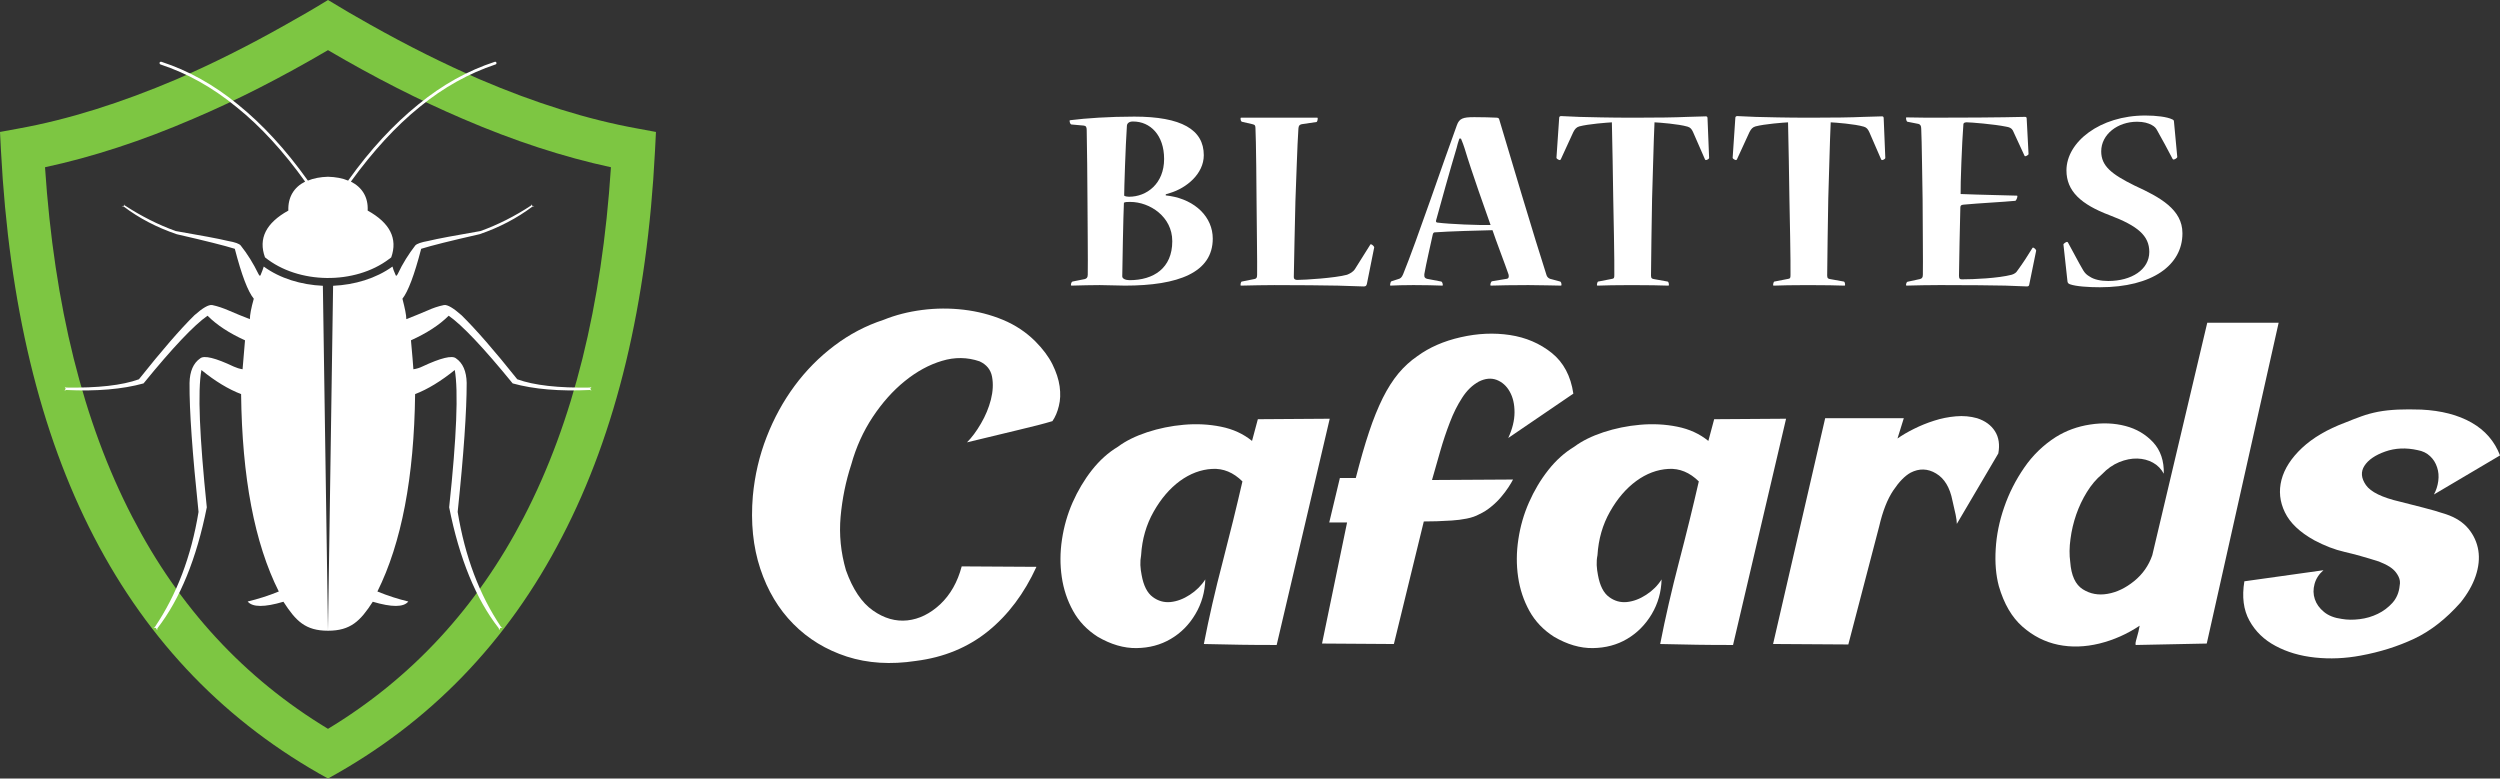 <?xml version="1.0" encoding="utf-8"?>
<!-- Generator: Adobe Illustrator 16.0.0, SVG Export Plug-In . SVG Version: 6.00 Build 0)  -->
<!DOCTYPE svg PUBLIC "-//W3C//DTD SVG 1.1//EN" "http://www.w3.org/Graphics/SVG/1.1/DTD/svg11.dtd">
<svg version="1.1" id="Calque_1" xmlns="http://www.w3.org/2000/svg" xmlns:xlink="http://www.w3.org/1999/xlink" x="0px" y="0px"
	 width="203.61px" height="63.405px" viewBox="0 0 203.61 63.405" enable-background="new 0 0 203.61 63.405" xml:space="preserve">
<rect x="0" y="0" width="203.61" height="63.405" fill="#333333" stroke="none"/>
<g>
	<g>
		<path fill="#FFFFFF" d="M78.755,36.027c0.393-0.392,0.772-0.902,1.137-1.53c0.367-0.627,0.637-1.277,0.81-1.945
			c0.168-0.666,0.201-1.291,0.095-1.867c-0.108-0.576-0.445-0.993-1.021-1.258c-0.995-0.338-2.016-0.354-3.058-0.037
			c-1.052,0.313-2.059,0.864-3.032,1.652c-0.969,0.783-1.837,1.761-2.609,2.922c-0.773,1.169-1.357,2.458-1.749,3.875
			c-0.446,1.361-0.732,2.773-0.866,4.241c-0.13,1.468,0.015,2.919,0.435,4.361c0.55,1.546,1.282,2.638,2.2,3.281
			c0.915,0.643,1.85,0.907,2.809,0.804c0.949-0.104,1.845-0.542,2.672-1.313c0.82-0.774,1.409-1.804,1.747-3.085l6.087,0.037
			c-0.996,2.175-2.31,3.924-3.946,5.246c-1.639,1.322-3.594,2.129-5.873,2.417c-2.046,0.311-3.918,0.195-5.619-0.353
			c-1.703-0.554-3.156-1.438-4.36-2.657c-1.205-1.216-2.101-2.714-2.692-4.497c-0.589-1.78-0.792-3.758-0.607-5.933
			c0.156-1.675,0.528-3.273,1.12-4.792c0.59-1.52,1.348-2.906,2.276-4.164c0.93-1.257,2.013-2.353,3.243-3.28
			c1.231-0.932,2.565-1.631,4.007-2.103c0.967-0.392,2.013-0.659,3.143-0.805c1.122-0.144,2.251-0.152,3.379-0.019
			c1.122,0.131,2.193,0.406,3.201,0.824c1.006,0.419,1.873,0.998,2.614,1.728c0.628,0.63,1.099,1.257,1.414,1.887
			c0.311,0.63,0.51,1.232,0.59,1.807c0.076,0.576,0.061,1.107-0.064,1.592c-0.115,0.484-0.29,0.897-0.525,1.237
			c-0.709,0.213-1.646,0.452-2.814,0.728C81.736,35.302,80.352,35.635,78.755,36.027z"/>
		<path fill="#FFFFFF" d="M103.977,52.53c-1.102,0-2.077-0.004-2.929-0.019c-0.848-0.014-1.85-0.034-3.001-0.06
			c0.415-2.149,0.926-4.373,1.531-6.679c0.598-2.304,1.136-4.493,1.611-6.564c-0.734-0.728-1.557-1.073-2.475-1.018
			c-0.917,0.053-1.784,0.38-2.614,0.981c-0.823,0.604-1.539,1.435-2.139,2.495c-0.603,1.062-0.946,2.244-1.025,3.555
			c-0.049,0.263-0.069,0.532-0.059,0.807c0.015,0.271,0.047,0.543,0.102,0.806c0.155,0.864,0.457,1.459,0.903,1.786
			c0.442,0.329,0.927,0.465,1.455,0.412c0.522-0.053,1.046-0.249,1.569-0.59c0.522-0.339,0.943-0.758,1.259-1.253
			c-0.029,1.019-0.296,1.963-0.807,2.826c-0.511,0.864-1.178,1.537-2.005,2.021c-0.826,0.489-1.754,0.733-2.788,0.747
			c-1.032,0.016-2.088-0.293-3.166-0.924c-0.861-0.549-1.528-1.247-1.999-2.097c-0.475-0.854-0.782-1.776-0.926-2.774
			c-0.145-0.992-0.14-2.016,0.02-3.063c0.157-1.046,0.445-2.049,0.864-3.005c0.423-0.953,0.942-1.831,1.571-2.633
			c0.63-0.798,1.335-1.434,2.123-1.905c0.626-0.471,1.424-0.863,2.377-1.18c0.956-0.312,1.949-0.518,2.981-0.607
			c1.036-0.092,2.046-0.042,3.026,0.156c0.988,0.197,1.827,0.585,2.534,1.16l0.474-1.769l5.854-0.039L103.977,52.53z"/>
		<path fill="#FFFFFF" d="M122.837,35.673c0.338-0.733,0.512-1.434,0.512-2.099c0-0.67-0.134-1.231-0.396-1.689
			c-0.259-0.461-0.614-0.771-1.06-0.946c-0.444-0.166-0.932-0.123-1.455,0.141c-0.524,0.289-0.978,0.726-1.354,1.317
			c-0.384,0.586-0.717,1.256-1.001,2.003c-0.29,0.748-0.551,1.528-0.787,2.353c-0.234,0.83-0.459,1.606-0.668,2.341l6.6-0.039
			c-0.082,0.154-0.201,0.366-0.372,0.627c-0.173,0.265-0.373,0.53-0.61,0.807c-0.234,0.276-0.501,0.539-0.807,0.785
			c-0.3,0.249-0.621,0.452-0.962,0.608c-0.29,0.161-0.627,0.276-1.021,0.354c-0.394,0.081-0.8,0.129-1.217,0.157
			c-0.42,0.027-0.83,0.046-1.216,0.06c-0.396,0.012-0.75,0.017-1.063,0.017l-2.437,9.982l-5.852-0.039l2.04-9.86h-1.453l0.866-3.62
			h1.295c0.372-1.438,0.726-2.688,1.082-3.749c0.349-1.059,0.73-1.983,1.118-2.769c0.393-0.786,0.82-1.452,1.277-2.004
			c0.458-0.548,0.976-1.021,1.551-1.413c0.969-0.707,2.142-1.221,3.519-1.532c1.373-0.314,2.711-0.375,4.009-0.179
			c1.292,0.196,2.431,0.68,3.397,1.453c0.965,0.772,1.557,1.879,1.767,3.32L122.837,35.673z"/>
		<path fill="#FFFFFF" d="M141.146,52.53c-1.101,0-2.077-0.004-2.93-0.019c-0.848-0.014-1.85-0.034-3.004-0.06
			c0.418-2.149,0.932-4.373,1.532-6.679c0.603-2.304,1.14-4.493,1.614-6.564c-0.738-0.728-1.561-1.073-2.479-1.018
			c-0.915,0.053-1.787,0.38-2.611,0.981c-0.825,0.604-1.542,1.435-2.14,2.495c-0.604,1.062-0.943,2.244-1.023,3.555
			c-0.055,0.263-0.073,0.532-0.063,0.807c0.016,0.271,0.047,0.543,0.102,0.806c0.155,0.864,0.456,1.459,0.904,1.786
			c0.442,0.329,0.928,0.465,1.454,0.412c0.523-0.053,1.048-0.249,1.571-0.59c0.522-0.339,0.945-0.758,1.253-1.253
			c-0.025,1.019-0.291,1.963-0.802,2.826c-0.516,0.864-1.184,1.537-2.006,2.021c-0.825,0.489-1.756,0.733-2.788,0.747
			c-1.033,0.016-2.087-0.293-3.166-0.924c-0.862-0.549-1.528-1.247-2.001-2.097c-0.471-0.854-0.779-1.776-0.922-2.774
			c-0.146-0.992-0.139-2.016,0.02-3.063c0.156-1.046,0.442-2.049,0.865-3.005c0.419-0.953,0.938-1.831,1.569-2.633
			c0.629-0.798,1.337-1.434,2.12-1.905c0.63-0.471,1.423-0.863,2.379-1.18c0.954-0.312,1.949-0.518,2.983-0.607
			c1.032-0.092,2.043-0.042,3.025,0.156c0.988,0.197,1.828,0.585,2.533,1.16l0.474-1.769l5.856-0.039L141.146,52.53z"/>
		<path fill="#FFFFFF" d="M155.052,34.063l-0.513,1.65c0.367-0.26,0.814-0.524,1.341-0.785c0.521-0.261,1.071-0.485,1.649-0.667
			c0.574-0.186,1.164-0.302,1.767-0.354c0.603-0.053,1.181,0,1.731,0.155c0.652,0.211,1.139,0.566,1.452,1.061
			c0.313,0.496,0.403,1.101,0.271,1.808l-3.378,5.737c0-0.185-0.032-0.434-0.097-0.749c-0.064-0.313-0.15-0.691-0.257-1.136
			c-0.21-1.076-0.652-1.815-1.336-2.221c-0.678-0.408-1.372-0.429-2.08-0.063c-0.475,0.265-0.941,0.749-1.413,1.454
			c-0.474,0.709-0.855,1.677-1.14,2.912l-2.514,9.623l-6.128-0.039l4.242-18.388H155.052z"/>
		<path fill="#FFFFFF" d="M179.727,52.413l-5.777,0.117c-0.054-0.053-0.021-0.248,0.08-0.587c0.103-0.341,0.18-0.671,0.233-0.984
			c-1.021,0.68-2.111,1.164-3.28,1.454c-1.165,0.283-2.286,0.32-3.355,0.099c-1.075-0.223-2.045-0.714-2.911-1.477
			c-0.863-0.758-1.504-1.856-1.923-3.297c-0.238-0.892-0.324-1.9-0.255-3.022c0.064-1.129,0.293-2.263,0.689-3.403
			c0.391-1.14,0.937-2.214,1.63-3.221c0.689-1.007,1.551-1.841,2.57-2.495c0.837-0.522,1.768-0.864,2.788-1.019
			c1.02-0.16,1.989-0.119,2.887,0.116c0.904,0.235,1.656,0.682,2.263,1.333c0.601,0.657,0.887,1.507,0.863,2.553
			c-0.212-0.389-0.505-0.69-0.883-0.9c-0.38-0.21-0.808-0.32-1.272-0.334c-0.474-0.014-0.971,0.085-1.479,0.292
			c-0.511,0.212-0.977,0.539-1.397,0.984c-0.469,0.392-0.88,0.878-1.234,1.456c-0.356,0.573-0.641,1.182-0.866,1.824
			c-0.222,0.644-0.38,1.302-0.468,1.986c-0.096,0.68-0.1,1.309-0.021,1.885c0.082,1.102,0.419,1.838,1.025,2.221
			c0.6,0.378,1.273,0.502,2.021,0.369c0.744-0.127,1.466-0.475,2.162-1.039c0.692-0.563,1.182-1.261,1.473-2.102l4.478-18.937h5.814
			L179.727,52.413z"/>
		<path fill="#FFFFFF" d="M198.229,40.273c0.186-0.343,0.302-0.709,0.354-1.101c0.052-0.395,0.021-0.766-0.1-1.122
			c-0.117-0.353-0.304-0.654-0.568-0.898c-0.263-0.252-0.599-0.417-1.019-0.493c-0.945-0.21-1.822-0.171-2.636,0.117
			c-0.812,0.288-1.375,0.673-1.69,1.159c-0.313,0.483-0.272,1.007,0.12,1.571c0.391,0.562,1.319,1.016,2.789,1.356
			c0.605,0.154,1.221,0.312,1.845,0.471c0.632,0.158,1.259,0.341,1.889,0.548c0.787,0.265,1.392,0.656,1.826,1.18
			c0.432,0.525,0.699,1.115,0.806,1.77c0.103,0.654,0.029,1.348-0.217,2.08c-0.248,0.732-0.662,1.452-1.231,2.161
			c-1.184,1.337-2.44,2.318-3.777,2.949c-1.335,0.627-2.79,1.085-4.361,1.373c-1.259,0.235-2.494,0.288-3.714,0.159
			c-1.217-0.129-2.289-0.447-3.218-0.947c-0.933-0.495-1.642-1.182-2.126-2.06c-0.485-0.878-0.619-1.946-0.411-3.202l6.443-0.903
			c-0.366,0.313-0.608,0.687-0.726,1.117c-0.121,0.436-0.111,0.846,0.021,1.239c0.129,0.392,0.378,0.74,0.747,1.042
			c0.364,0.302,0.848,0.49,1.452,0.569c0.447,0.078,0.929,0.085,1.452,0.018c0.524-0.062,1.014-0.207,1.478-0.433
			c0.458-0.219,0.854-0.521,1.199-0.901c0.334-0.378,0.53-0.845,0.582-1.394c0.054-0.263,0.023-0.509-0.096-0.746
			s-0.268-0.434-0.453-0.593c-0.181-0.156-0.388-0.285-0.609-0.394c-0.221-0.102-0.396-0.182-0.527-0.232
			c-1.071-0.341-2.013-0.602-2.81-0.786c-0.801-0.182-1.616-0.5-2.456-0.944c-1.18-0.654-1.979-1.412-2.396-2.278
			c-0.419-0.862-0.511-1.747-0.276-2.652c0.237-0.903,0.794-1.767,1.671-2.592c0.881-0.824,2.049-1.515,3.515-2.063
			c0.449-0.185,0.889-0.354,1.318-0.509c0.433-0.158,0.89-0.28,1.373-0.375c0.481-0.091,1.018-0.147,1.594-0.175
			c0.577-0.024,1.218-0.024,1.924,0c1.623,0.081,2.985,0.433,4.086,1.06c1.101,0.627,1.874,1.52,2.316,2.672L198.229,40.273z"/>
	</g>
	<g>
		<path fill="#FFFFFF" d="M94.941,15.914c0.135,0.021,0.29,0.045,0.333,0.045c2.082,0.332,3.498,1.726,3.498,3.475
			c0,2.765-2.811,3.828-7.147,3.828c-0.399,0-1.639-0.043-2.058-0.043c-0.576,0-1.55,0.021-2.28,0.043
			c-0.067,0-0.067-0.022-0.067-0.043c0-0.113,0.046-0.268,0.132-0.29l0.997-0.199c0.155-0.042,0.242-0.134,0.242-0.354
			c0.024-0.885-0.022-5.023-0.022-5.952c0-1.02-0.042-5.134-0.064-5.842c0-0.244-0.067-0.333-0.244-0.354l-0.994-0.088
			c-0.113-0.022-0.155-0.199-0.155-0.311c0-0.022,0.021-0.043,0.088-0.043c1.214-0.155,3.14-0.288,5.177-0.288
			c3.851,0,5.664,1.062,5.664,3.142c0,1.526-1.417,2.677-2.744,3.077c-0.088,0.021-0.22,0.067-0.354,0.109V15.914z M95.474,19.632
			c0-1.969-1.814-3.187-3.429-3.187c-0.2,0-0.42,0-0.509,0.067c-0.046,0.84-0.135,5.531-0.135,5.997c0,0.199,0.29,0.309,0.599,0.309
			c1.947,0,3.474-0.974,3.474-3.165V19.632z M92.265,9.895c-0.311,0-0.487,0.155-0.487,0.375c-0.11,1.593-0.221,5.157-0.221,5.665
			c0.089,0.067,0.288,0.088,0.397,0.088c1.44,0,2.856-1.062,2.856-3.075c0-1.947-1.129-3.053-2.523-3.053H92.265z"/>
		<path fill="#FFFFFF" d="M107.275,9.585c0.045,0,0.045,0.022,0.045,0.044c0,0.155-0.045,0.31-0.112,0.31l-1.195,0.177
			c-0.177,0.044-0.244,0.111-0.265,0.354c-0.089,1.173-0.199,4.934-0.244,5.909c-0.022,1.083-0.131,5.576-0.131,6.174
			c0,0.199,0.131,0.244,0.287,0.244c0.62,0,3.076-0.155,4.049-0.42c0.221-0.089,0.486-0.22,0.644-0.464l1.237-1.971
			c0.022-0.043,0.043-0.065,0.088-0.043c0.089,0.021,0.244,0.177,0.244,0.244l-0.598,2.985c-0.046,0.134-0.066,0.201-0.266,0.201
			c-0.089,0-0.843-0.025-2.103-0.067c-1.238-0.022-3.009-0.043-5.176-0.043c-0.864,0-1.66,0.021-2.701,0.043
			c-0.043,0-0.043-0.022-0.043-0.067c0-0.11,0.043-0.266,0.109-0.266l0.996-0.199c0.157-0.021,0.244-0.088,0.244-0.333
			c0.022-0.729-0.042-4.801-0.042-5.707c0-0.843-0.045-5.535-0.091-6.22c0-0.243-0.042-0.31-0.242-0.354l-0.864-0.2
			c-0.066-0.021-0.109-0.131-0.109-0.265c0-0.043,0-0.066,0.067-0.066H107.275z"/>
		<path fill="#FFFFFF" d="M120.052,9.541c0.771,0,1.371,0.022,1.858,0.044c0.066,0,0.152,0.044,0.177,0.088
			c0.709,2.39,2.985,10.025,3.871,12.745c0.045,0.134,0.155,0.244,0.289,0.29l0.817,0.22c0.067,0.022,0.111,0.134,0.111,0.29
			c0,0.021-0.022,0.043-0.064,0.043c-0.467,0-1.529-0.043-2.634-0.043c-1.239,0-2.436,0.021-3.032,0.043
			c-0.066,0-0.066-0.022-0.066-0.043c0-0.134,0.066-0.29,0.131-0.311l1.196-0.199c0.177-0.021,0.199-0.177,0.156-0.354
			c-0.244-0.729-1.062-2.854-1.307-3.607c-0.994,0.022-3.563,0.089-4.711,0.177c-0.067,0-0.134,0.067-0.155,0.177
			c-0.135,0.641-0.554,2.433-0.687,3.231c-0.022,0.264,0.066,0.331,0.22,0.376l1.152,0.22c0.066,0,0.133,0.155,0.133,0.29
			c0,0.043-0.022,0.043-0.066,0.043c-0.553-0.022-1.438-0.043-2.323-0.043c-0.751,0-1.417,0.021-1.859,0.043
			c-0.045,0-0.045-0.022-0.045-0.067c0-0.067,0.045-0.266,0.111-0.287l0.553-0.177c0.178-0.042,0.287-0.134,0.397-0.397
			c1.086-2.655,3.387-9.45,4.383-12.15c0.197-0.531,0.488-0.641,1.373-0.641H120.052z M118.855,11.29
			c-0.11,0.331-0.176,0.552-0.219,0.751c-0.553,1.837-1.262,4.404-1.682,5.93c-0.025,0.089,0.042,0.156,0.109,0.156
			c1.02,0.134,3.385,0.22,4.336,0.199c-0.375-1.062-1.525-4.271-2.123-6.263c-0.066-0.199-0.155-0.465-0.288-0.773H118.855z"/>
		<path fill="#FFFFFF" d="M139.197,12.86c0,0.088-0.178,0.177-0.265,0.177c-0.023,0-0.044-0.023-0.066-0.044l-0.976-2.234
			c-0.11-0.244-0.22-0.376-0.439-0.442c-0.754-0.222-2.301-0.333-2.701-0.354c-0.067,1.305-0.155,5.045-0.198,6.218
			c-0.023,1.239-0.088,5.377-0.088,6.263c0,0.22,0.088,0.265,0.241,0.287l1.107,0.199c0.066,0,0.109,0.134,0.109,0.266
			c0,0.045,0,0.067-0.064,0.067c-0.488-0.022-1.705-0.043-2.988-0.043c-1.174,0-2.258,0.021-2.742,0.043
			c-0.067,0-0.067-0.022-0.067-0.043c0-0.113,0.043-0.29,0.109-0.29l1.129-0.22c0.156-0.021,0.178-0.088,0.178-0.311
			c0.021-0.885-0.066-5.265-0.089-6.306c0-0.886-0.089-5.001-0.11-6.129c-0.376,0.021-1.903,0.132-2.654,0.331
			c-0.224,0.066-0.354,0.2-0.488,0.465l-1.016,2.212c-0.025,0.043-0.047,0.066-0.09,0.066c-0.067,0-0.266-0.111-0.266-0.177
			l0.222-3.252c0-0.088,0.044-0.155,0.154-0.155c0.178,0,0.599,0.022,1.504,0.067c0.929,0.021,2.324,0.065,4.404,0.065
			c2.012,0,3.406-0.022,4.337-0.065c0.929-0.022,1.392-0.045,1.549-0.045c0.087,0,0.134,0.045,0.134,0.155L139.197,12.86z"/>
		<path fill="#FFFFFF" d="M153.547,12.86c0,0.088-0.177,0.177-0.266,0.177c-0.022,0-0.043-0.023-0.068-0.044l-0.97-2.234
			c-0.113-0.244-0.224-0.376-0.444-0.442c-0.751-0.222-2.302-0.333-2.699-0.354c-0.066,1.305-0.155,5.045-0.198,6.218
			c-0.021,1.239-0.089,5.377-0.089,6.263c0,0.22,0.089,0.265,0.243,0.287l1.106,0.199c0.066,0,0.109,0.134,0.109,0.266
			c0,0.045,0,0.067-0.067,0.067c-0.484-0.022-1.702-0.043-2.984-0.043c-1.173,0-2.258,0.021-2.744,0.043
			c-0.066,0-0.066-0.022-0.066-0.043c0-0.113,0.045-0.29,0.11-0.29l1.129-0.22c0.154-0.021,0.177-0.088,0.177-0.311
			c0.021-0.885-0.067-5.265-0.09-6.306c0-0.886-0.087-5.001-0.11-6.129c-0.378,0.021-1.902,0.132-2.654,0.331
			c-0.222,0.066-0.354,0.2-0.488,0.465l-1.017,2.212c-0.021,0.043-0.045,0.066-0.088,0.066c-0.066,0-0.265-0.111-0.265-0.177
			l0.219-3.252c0-0.088,0.046-0.155,0.156-0.155c0.177,0,0.597,0.022,1.504,0.067c0.931,0.021,2.322,0.065,4.404,0.065
			c2.014,0,3.407-0.022,4.338-0.065c0.927-0.022,1.394-0.045,1.547-0.045c0.089,0,0.134,0.045,0.134,0.155L153.547,12.86z"/>
		<path fill="#FFFFFF" d="M165.261,23.218c-0.022,0.064-0.068,0.11-0.178,0.11c-0.155,0-0.665-0.025-1.771-0.067
			c-1.108-0.022-2.789-0.043-5.31-0.043c-0.864,0-1.97,0.021-2.701,0.043c-0.067,0-0.067-0.022-0.067-0.043
			c0-0.091,0.045-0.244,0.112-0.268l1.018-0.221c0.155-0.042,0.242-0.109,0.242-0.354c0.023-0.665-0.021-5.155-0.021-6.153
			c-0.021-0.863-0.066-5.001-0.112-5.73c0-0.266-0.086-0.354-0.22-0.399l-0.907-0.178c-0.045,0-0.112-0.154-0.112-0.309
			c0-0.022,0-0.045,0.045-0.045c0.533,0,1.042,0.022,1.505,0.022c0.466,0,0.885,0,1.239,0c4.935,0,6.639-0.065,6.904-0.065
			c0.089,0,0.134,0.043,0.134,0.131l0.152,2.899c0,0.067-0.197,0.177-0.265,0.177c-0.021,0-0.043,0-0.065-0.044
			c-0.312-0.686-0.621-1.35-0.951-2.059c-0.111-0.198-0.288-0.265-0.556-0.308c-0.97-0.2-2.896-0.354-3.229-0.354
			c-0.221,0.021-0.245,0.088-0.245,0.243c-0.109,1.35-0.242,4.869-0.22,5.599c1.526,0.064,4.004,0.11,4.579,0.132
			c0.045,0,0.045,0.023,0.045,0.045c0,0.132-0.11,0.377-0.178,0.377c-0.862,0.088-3.054,0.199-4.202,0.311
			c-0.2,0.022-0.267,0.065-0.267,0.242c-0.022,0.73-0.111,4.935-0.111,5.555c0,0.244,0.089,0.287,0.244,0.287
			c0.952,0,2.966-0.089,4.051-0.375c0.219-0.067,0.375-0.178,0.463-0.333c0.442-0.596,0.84-1.218,1.218-1.834
			c0.021-0.045,0.044-0.045,0.068-0.045c0.085,0.022,0.262,0.177,0.24,0.265L165.261,23.218z"/>
		<path fill="#FFFFFF" d="M177.746,19.013c0,2.566-2.434,4.382-6.726,4.382c-0.907,0-1.948-0.066-2.435-0.244
			c-0.11-0.045-0.178-0.088-0.2-0.222l-0.329-3.01c-0.024-0.064,0.219-0.22,0.285-0.22c0.044,0,0.066,0.022,0.09,0.065
			c0.421,0.753,0.818,1.55,1.238,2.258c0.155,0.243,0.267,0.354,0.531,0.509c0.354,0.241,0.906,0.354,1.506,0.354
			c1.902,0,3.341-0.931,3.341-2.368c0-1.328-0.952-2.124-3.231-2.988c-2.345-0.885-3.516-1.969-3.516-3.651
			c0-2.323,2.74-4.47,6.415-4.47c0.906,0,1.791,0.111,2.19,0.31c0.11,0.043,0.153,0.088,0.153,0.198l0.268,2.878
			c0,0.065-0.2,0.198-0.289,0.198c-0.043,0-0.064,0-0.089-0.044c-0.42-0.796-0.84-1.593-1.282-2.367
			c-0.087-0.156-0.177-0.266-0.42-0.4c-0.287-0.154-0.642-0.266-1.197-0.266c-1.569,0-2.918,1.019-2.918,2.413
			c0,1.194,0.84,1.858,2.72,2.788c2.081,0.952,3.895,1.948,3.895,3.874V19.013z"/>
	</g>
</g>
<path fill-rule="evenodd" clip-rule="evenodd" fill="#7DC642" d="M30.141,2.002C29.01,1.368,27.881,0.714,26.713,0
	c-1.151,0.714-2.298,1.368-3.43,2.002c-3.052,1.726-6.023,3.212-8.917,4.461c-4.518,1.923-8.798,3.271-12.84,4.003L0,10.746
	l0.08,1.546c0.653,12.452,3.17,22.939,7.569,31.425c4.458,8.604,10.819,15.165,19.064,19.688
	c8.263-4.522,14.624-11.084,19.064-19.688c4.418-8.486,6.935-18.973,7.569-31.425l0.078-1.546l-1.506-0.279
	c-4.062-0.732-8.342-2.08-12.84-4.003C36.186,5.214,33.212,3.729,30.141,2.002L30.141,2.002z M26.713,59.359
	c-6.817-4.122-12.127-9.872-15.933-17.247c-4.003-7.714-6.361-17.21-7.114-28.491c3.864-0.833,7.885-2.142,12.067-3.946
	c3.547-1.507,7.194-3.371,10.979-5.591c3.783,2.22,7.45,4.084,10.978,5.591c4.182,1.804,8.205,3.113,12.067,3.946
	c-0.731,11.28-3.089,20.777-7.094,28.491C38.839,49.487,33.529,55.237,26.713,59.359L26.713,59.359z"/>
<path fill-rule="evenodd" clip-rule="evenodd" fill="#FFFFFF" d="M26.713,51.369l0.416-28.093c1.762-0.08,3.487-0.596,4.836-1.567
	c0.058,0.22,0.099,0.338,0.257,0.695c0.021,0.099,0.098,0.061,0.177-0.1c0.397-0.851,0.892-1.625,1.427-2.318
	c0.14-0.14,0.476-0.259,1.03-0.358c0.813-0.198,2.241-0.455,4.281-0.812c1.427-0.516,2.795-1.208,4.123-2.083v-0.097l0.079,0.119
	l0.178,0.039l-0.138,0.02c-1.27,0.952-2.696,1.705-4.32,2.26c-2.359,0.535-3.943,0.932-4.757,1.189
	c-0.555,2.142-1.069,3.491-1.526,4.064c0.198,0.773,0.317,1.328,0.317,1.665c0.557-0.218,1.151-0.456,1.744-0.712
	c0.396-0.179,0.833-0.337,1.328-0.437c0.279-0.041,0.753,0.237,1.426,0.833c1.149,1.129,2.675,2.874,4.538,5.214
	c1.369,0.494,3.33,0.714,5.927,0.674c0.019,0,0.099-0.059,0.119-0.059l-0.1,0.156l0.1,0.159c0,0-0.1-0.059-0.119-0.059
	c-2.478,0.119-4.578-0.059-6.302-0.536c-2.378-2.916-4.122-4.758-5.211-5.512c-0.773,0.773-1.804,1.427-3.072,2.003
	c0.099,1.168,0.18,1.96,0.198,2.357c0.278-0.039,0.516-0.119,0.714-0.216c1.526-0.715,2.438-0.931,2.754-0.674
	c0.555,0.378,0.853,1.051,0.872,2.001c0,2.281-0.238,5.79-0.734,10.509c0.595,3.629,1.764,6.739,3.528,9.358l0.118,0.042
	l-0.177,0.058l-0.099,0.18l-0.021-0.162c-1.861-2.377-3.209-5.667-4.042-9.852c0.615-5.752,0.752-9.478,0.458-11.182
	c-1.13,0.91-2.202,1.566-3.231,1.961c-0.08,6.763-1.109,12.133-3.071,16.077c0.872,0.357,1.703,0.618,2.517,0.816
	c-0.376,0.475-1.349,0.475-2.894,0.018C29.349,50.577,28.556,51.369,26.713,51.369L26.713,51.369z M25.048,14.672
	c0.02,0,0.02,0.02,0.02,0.04c0.476-0.198,1.03-0.298,1.645-0.317c0.633,0.019,1.189,0.119,1.644,0.317
	c0.021-0.02,0.021-0.04,0.021-0.04c1.783-2.499,3.686-4.541,5.667-6.146c1.982-1.625,4.063-2.775,6.243-3.489
	c0.06-0.02,0.12,0,0.139,0.058c0.02,0.08,0,0.139-0.08,0.158c-2.14,0.715-4.201,1.845-6.163,3.452
	c-1.961,1.586-3.824,3.627-5.607,6.086c0.91,0.456,1.426,1.269,1.366,2.359c1.823,1.01,2.457,2.28,1.922,3.808
	c-0.06,0.06-0.119,0.099-0.178,0.138c-2.774,2.101-7.391,2.062-10.106-0.138c-0.554-1.528,0.079-2.798,1.903-3.808
	c-0.041-1.09,0.456-1.903,1.367-2.359c-1.765-2.459-3.627-4.5-5.608-6.086c-1.963-1.606-4.003-2.737-6.163-3.452
	c-0.061-0.019-0.101-0.078-0.081-0.158c0.02-0.058,0.101-0.078,0.16-0.058c2.18,0.713,4.26,1.863,6.24,3.489
	C21.381,10.131,23.264,12.173,25.048,14.672L25.048,14.672z M26.713,51.369l-0.417-28.093c-1.764-0.08-3.487-0.596-4.815-1.567
	c-0.078,0.22-0.099,0.338-0.258,0.695c-0.039,0.099-0.098,0.061-0.178-0.1c-0.416-0.851-0.893-1.625-1.447-2.318
	c-0.119-0.14-0.456-0.259-1.01-0.358c-0.813-0.198-2.239-0.455-4.281-0.812c-1.427-0.516-2.794-1.208-4.142-2.083l0.021-0.097
	l-0.078,0.119l-0.199,0.039l0.158,0.02c1.249,0.952,2.695,1.705,4.321,2.26c2.338,0.535,3.922,0.932,4.736,1.189
	c0.555,2.142,1.07,3.491,1.546,4.064c-0.218,0.773-0.318,1.328-0.318,1.665c-0.575-0.218-1.148-0.456-1.742-0.712
	c-0.417-0.179-0.854-0.337-1.33-0.437c-0.297-0.041-0.773,0.237-1.447,0.833c-1.148,1.129-2.654,2.874-4.518,5.214
	c-1.366,0.494-3.348,0.714-5.945,0.674c-0.02,0-0.099-0.059-0.099-0.059l0.08,0.156L5.25,31.821c0.02,0,0.119-0.059,0.14-0.059
	c2.477,0.119,4.578-0.059,6.301-0.536c2.376-2.916,4.123-4.758,5.211-5.512c0.774,0.773,1.784,1.427,3.053,2.003
	c-0.101,1.168-0.159,1.96-0.199,2.357c-0.257-0.039-0.495-0.119-0.713-0.216c-1.505-0.715-2.417-0.931-2.733-0.674
	c-0.555,0.378-0.855,1.051-0.873,2.001c-0.02,2.281,0.239,5.79,0.733,10.509c-0.594,3.629-1.783,6.739-3.547,9.358l-0.119,0.042
	l0.197,0.058l0.1,0.18l0.02-0.162c1.843-2.377,3.19-5.667,4.022-9.852c-0.594-5.752-0.752-9.478-0.437-11.182
	c1.111,0.91,2.202,1.566,3.231,1.961c0.078,6.763,1.088,12.133,3.07,16.077c-0.871,0.357-1.723,0.618-2.537,0.816
	c0.397,0.475,1.368,0.475,2.914,0.018C24.097,50.577,24.87,51.369,26.713,51.369L26.713,51.369z"/>
</svg>
